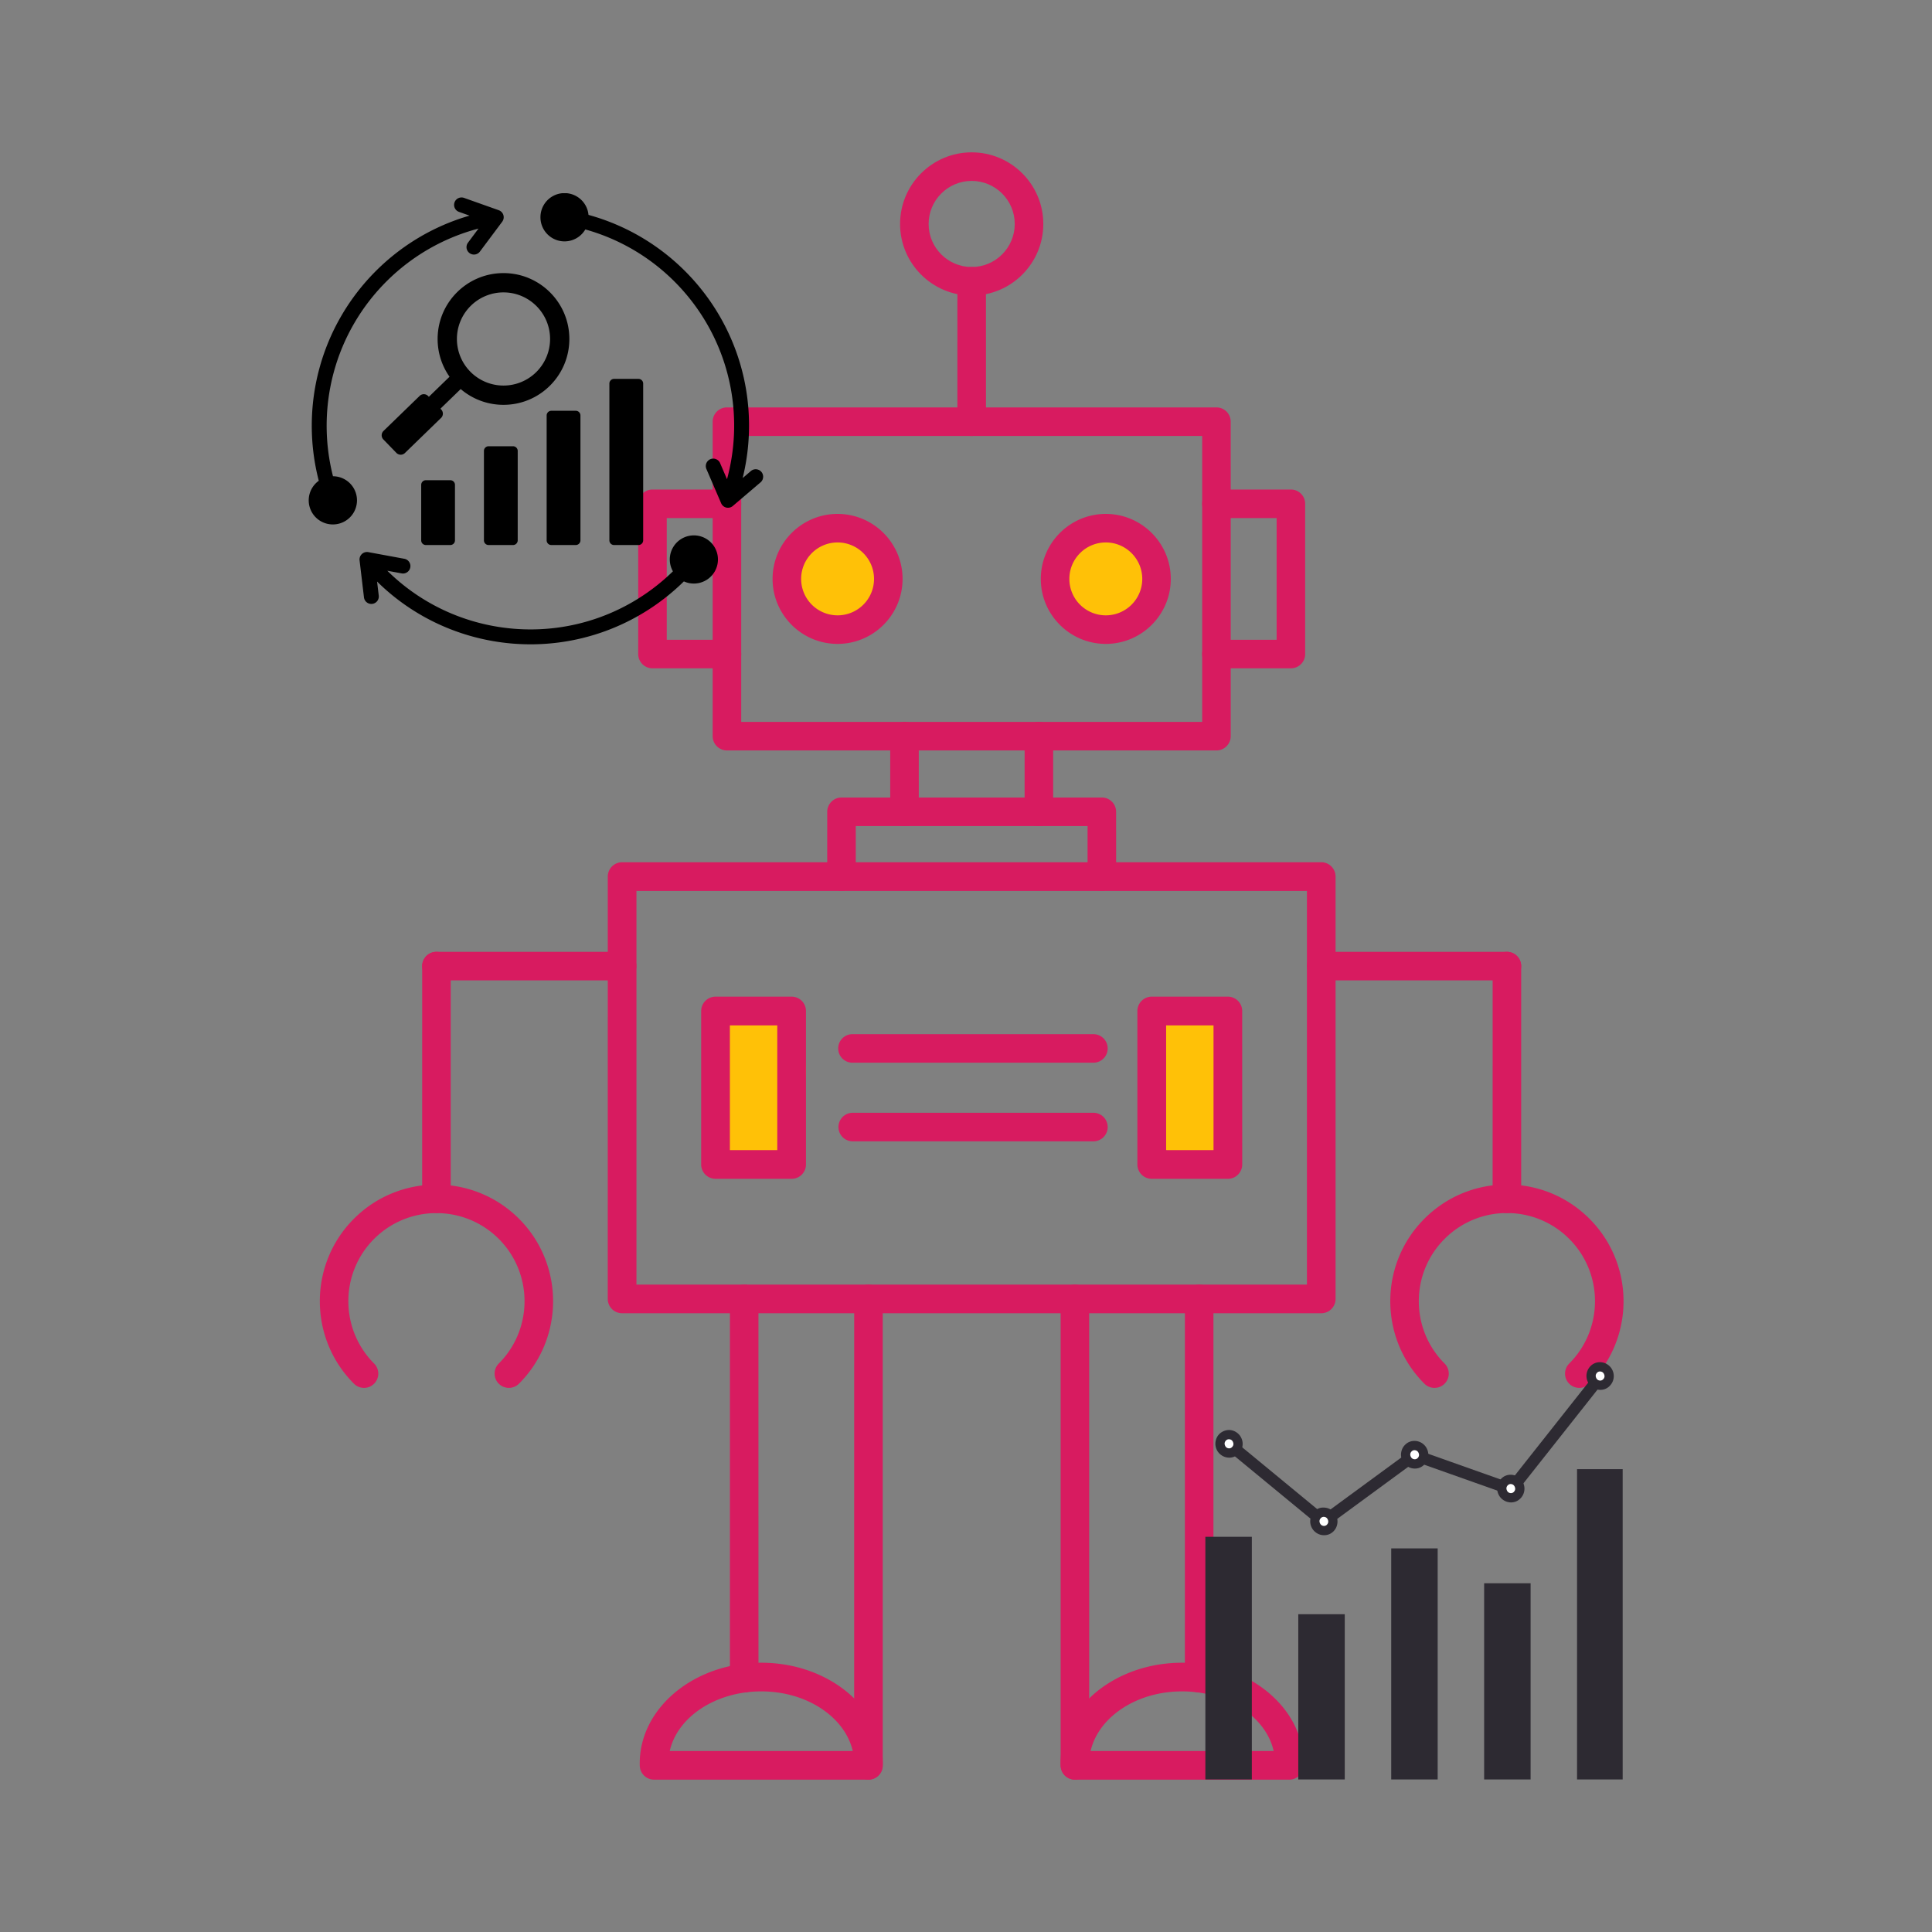 <svg xmlns="http://www.w3.org/2000/svg" width="500" height="500" version="1.0" viewBox="0 0 375 375"><rect x="0" y="0" width="375" height="375" fill="#808080" stroke="none"/><defs><clipPath id="a"><path d="M137.41 195.664h19.047v31.695H137.41zm0 0"/></clipPath><clipPath id="b"><path d="M149.41 203.148c-4.27 19.282-6.953 19.754-8.535 19.282-1.422-.633-2.844-2.844-3.16-4.743-.477-2.843.95-9.167 3.16-10.906 2.21-1.578 7.586-1.578 9.484.16 2.371 2.211 1.578 12.168.946 15.489-.317 1.578-.63 2.687-1.739 3.476-1.261.95-4.425 1.582-6.004.95-1.582-.793-3.16-5.376-3.003-5.376 0 0 3.16 3.793 2.843 4.11-.316.472-3.949-1.106-4.898-2.211-.79-.95-.95-2.688-.79-3.793.157-1.266.95-2.688 1.74-3.48.948-.79 2.843-.313 3.632-1.262.95-.95 1.266-3.004 1.582-4.586.316-1.578.789-3.477.16-4.899-.476-1.422-3.164-2.37-3.48-3.636-.157-1.262.316-2.844 1.265-3.793.95-1.106 3.16-2.368 4.582-2.211 1.743.316 4.426 2.37 5.059 3.949.476 1.582-.316 4.426-1.422 5.691-1.105 1.106-3.477 1.739-5.059 1.422-1.421-.316-3.476-1.894-3.949-3.316-.633-1.426-.476-3.953.473-5.219 1.105-1.422 4.586-2.684 6.324-2.21 1.578.316 3.316 2.21 3.633 3.792.476 1.422 0 3.95-1.106 5.059-.949 1.261-3.16 2.21-4.742 2.054-1.578-.16-3.633-1.582-4.426-3.004-.632-1.421-.316-4.582.633-6.007.79-1.262 3.004-2.211 4.582-2.211 2.055.156 5.22 1.582 6.64 3.476 1.74 2.371 2.845 6.637 2.528 9.801-.156 3.316-1.894 6.953-4.11 9.64-2.21 2.844-6.636 6.954-9.167 7.114-1.738.156-3.633-1.266-4.582-2.371-.633-1.11-1.106-2.531-.79-3.793.317-1.582 2.372-3.953 4.11-4.586 1.895-.633 5.531.316 7.113 1.582 1.579 1.266 2.528 4.11 2.368 5.848-.157 1.578-1.578 3.476-2.684 4.265-1.11.633-2.687.793-3.793.477-1.266-.16-2.531-.793-3.32-2.055-1.106-1.738-.95-6.324-.79-8.851 0-1.899-.476-4.27.63-5.059 1.425-1.105 7.43-.473 8.379.95.949 1.738-1.582 7.113-3.16 8.85-1.266 1.263-3.005 1.895-4.426 1.74-1.582-.317-3.637-2.216-4.27-3.954-.789-1.895-.156-4.582.316-7.426.633-3.637 1.266-10.75 3.32-12.644 1.423-1.106 4.266-1.266 5.532-.477 1.266.793 2.371 4.902 2.371 4.902"/></clipPath><clipPath id="c"><path d="M223.777 195.055h14.848v31.86h-14.848zm0 0"/></clipPath><clipPath id="d"><path d="M234.125 199.984c-.95 15.965-4.582 15.965-5.691 15.176-1.106-.793-.946-2.847-1.106-4.742-.156-3.004-.633-9.324.95-11.379 1.105-1.422 3.32-2.055 4.742-1.738a5.56 5.56 0 0 1 4.265 2.844c1.422 2.687.793 9.64.633 13.906-.156 3.637-.156 7.906-1.738 10.117-1.106 1.422-4.743 2.844-4.743 2.687-.156-.16.79-.632.79-.949-.157-.633-2.684-.633-3.633-1.582-.95-.789-1.739-2.21-1.739-3.476 0-1.578.79-3.793 1.895-4.899 1.266-.949 3.953-1.422 5.375-.949 1.582.477 3.16 2.371 3.637 3.793.472 1.422-.16 3.953-1.11 5.059-.945 1.265-3.316 2.21-4.898 2.054-1.422-.156-3.637-1.582-4.266-3.004-.793-1.578-.16-5.37 1.106-6.636.949-1.266 3.476-1.739 5.058-1.422 1.422.316 3.317 1.894 3.95 3.316.476 1.426.316 3.953-.633 5.219-.79 1.262-3 2.527-4.582 2.527-1.582 0-3.953-1.265-4.742-2.527-.79-1.582-.633-4.902.316-6.324.789-1.422 4.426-2.528 4.582-2.371.16.16-5.055 5.375-6.164 4.902-1.895-1.11-.473-16.121 1.266-19.441.632-1.583 1.582-2.215 2.843-2.528 1.266-.476 3.793-.316 5.059.473 1.105.95 1.738 2.527 2.215 4.582.945 3.637 1.261 12.644-.16 16.121-.79 1.898-2.211 3.004-3.793 3.953-1.582.95-4.11 2.211-5.692 1.738-1.578-.476-2.844-2.527-3.476-4.109-.79-1.738-.317-3.32-.317-5.691-.156-4.266-1.262-13.907.633-16.91 1.106-1.739 3.477-2.688 4.902-2.688 1.262 0 2.368.95 3.16 1.738.633.793 1.106 3.16 1.106 3.16"/></clipPath><clipPath id="e"><path d="M154.934 102.305h16.765v18.945h-16.765zm0 0"/></clipPath><clipPath id="f"><path d="M154.941 114.324c.95-6.797 2.528-8.219 3.477-9.168.477-.633.95-1.105 1.422-1.422.476-.316.633-.632.95-.793.315-.156.788-.316 1.105-.472.316 0 .792-.16 1.109-.16.473 0 .789 0 1.262.16.316 0 .632.156 1.105.316.316.156.633.473.95.633.316.316.476.633.792.945.157.317.473.793.473.95.156.16 0 .16.156.316.317.316 1.899.789 2.531 1.738.79 1.106 1.422 3.16 1.422 4.742 0 1.582-.472 3.32-1.265 4.743-.79 1.265-2.371 2.687-3.793 3.32-1.422.789-3.16 1.105-4.742.945-1.579-.316-3.477-1.105-4.743-2.37-1.105-1.106-2.21-4.423-2.21-4.423"/></clipPath><clipPath id="g"><path d="M205 104h18.543v16.934H205zm0 0"/></clipPath><clipPath id="h"><path d="M205.043 110.371c5.691-6.164 8.379-6.32 10.273-6.32 1.899 0 3.793.312 5.059 1.105 1.266.79 2.527 2.371 2.844 3.793.476 1.739.16 4.582-.633 6.164-.629 1.578-1.738 2.688-3.16 3.633-1.578 1.11-4.582 2.371-6.48 2.055-1.739-.156-3.794-1.739-4.426-2.684-.473-.633-.157-1.582-.473-1.898-.16-.156-.473.16-.79 0-.792-.473-2.214-5.848-2.214-5.848"/></clipPath><clipPath id="i"><path d="M205.793 322.66h47.305v22.77h-47.305zm0 0"/></clipPath><clipPath id="j"><path d="M205.793 249.313h29.816v96.117h-29.816zm0 0"/></clipPath><clipPath id="k"><path d="M124.098 322.66h47.308v22.77h-47.308zm0 0"/></clipPath><clipPath id="l"><path d="M141.59 249.313h29.816v96.117H141.59zm0 0"/></clipPath><clipPath id="m"><path d="M174 29.45h29V58h-29zm0 0"/></clipPath><clipPath id="n"><path d="M269.797 229.832h45.332v39.656h-45.332zm0 0"/></clipPath><clipPath id="o"><path d="M157.605 107h9.06v7.633h-9.06zm0 0"/></clipPath><clipPath id="p"><path d="M166.637 109.738c-4.11 6.325-7.742 5.215-8.692 3.793-.793-1.261 0-5.215 1.262-6.164 1.11-.949 6.164.317 6.164.317"/></clipPath><clipPath id="q"><path d="M210.871 107h9.059v7.633h-9.059zm0 0"/></clipPath><clipPath id="r"><path d="M219.902 109.738c-4.109 6.325-7.746 5.215-8.695 3.793-.789-1.261 0-5.215 1.266-6.164 1.105-.949 6.164.317 6.164.317"/></clipPath><clipPath id="s"><path d="M288 307h10v38.387h-10zm0 0"/></clipPath><clipPath id="t"><path d="M270 300h10v45.387h-10zm0 0"/></clipPath><clipPath id="u"><path d="M251 313h11v32.387h-11zm0 0"/></clipPath><clipPath id="v"><path d="M233.96 298H243v47.387h-9.04zm0 0"/></clipPath><clipPath id="w"><path d="M306 285h8.96v60.387H306zm0 0"/></clipPath><clipPath id="x"><path d="M307 264.387h7V270h-7zm0 0"/></clipPath><clipPath id="y"><path d="M59.875 37.5h88.5V126h-88.5zm0 0"/></clipPath></defs><g clip-path="url(#a)"><g clip-path="url(#b)"><path fill="#ffc107" d="M131.39 189.398h31.454v44.227H131.39zm0 0"/></g></g><g clip-path="url(#c)"><g clip-path="url(#d)"><path fill="#ffc107" d="M218.004 188.766h26.394v44.437h-26.394zm0 0"/></g></g><g clip-path="url(#e)"><g clip-path="url(#f)"><path fill="#ffc107" d="M148.621 95.988h29.395v31.465H148.62zm0 0"/></g></g><g clip-path="url(#g)"><g clip-path="url(#h)"><path fill="#ffc107" d="M198.723 97.727h30.941v29.554h-30.941zm0 0"/></g></g><path fill="#d81b60" fill-rule="evenodd" d="M143.871 140.117h89.469V84.621h-89.47zm92.242 5.543h-95.015a2.768 2.768 0 0 1-2.77-2.773V81.852a2.763 2.763 0 0 1 2.77-2.774h95.015a2.765 2.765 0 0 1 2.766 2.774l.004 61.035a2.773 2.773 0 0 1-2.77 2.773"/><path fill="#d81b60" fill-rule="evenodd" d="M250.563 129.719h-14.45a2.77 2.77 0 1 1-.004-5.54h11.684v-23.62h-11.68a2.777 2.777 0 0 1-2.773-2.774 2.772 2.772 0 0 1 2.77-2.77h14.452a2.77 2.77 0 0 1 2.77 2.77v29.164a2.77 2.77 0 0 1-2.77 2.77m-74.996 30.621a2.773 2.773 0 0 1-2.773-2.77v-14.683a2.77 2.77 0 0 1 5.54 0l.003 14.683a2.772 2.772 0 0 1-2.77 2.77zm26.079 0a2.772 2.772 0 0 1-2.77-2.77l.004-14.683a2.77 2.77 0 0 1 2.766-2.77 2.77 2.77 0 0 1 2.77 2.77v14.683a2.77 2.77 0 0 1-2.77 2.77"/><path fill="#d81b60" fill-rule="evenodd" d="M213.867 172.914a2.767 2.767 0 0 1-2.77-2.77v-9.804h-44.992v9.805a2.765 2.765 0 0 1-2.77 2.77 2.77 2.77 0 0 1-2.773-2.77l.004-12.575a2.77 2.77 0 0 1 2.77-2.773h50.531a2.77 2.77 0 0 1 2.77 2.773l.004 12.575a2.773 2.773 0 0 1-2.774 2.77"/><path fill="#d81b60" fill-rule="evenodd" d="M123.535 249.336h130.14V172.93h-130.14zm132.922 5.562H120.754a2.785 2.785 0 0 1-2.79-2.785l.005-81.968a2.786 2.786 0 0 1 2.781-2.786h135.707a2.78 2.78 0 0 1 2.777 2.786v81.968a2.777 2.777 0 0 1-2.777 2.785M162.57 105.29c-3.898 0-7.07 3.175-7.07 7.077a7.073 7.073 0 0 0 7.07 7.07c3.907 0 7.078-3.164 7.078-7.07 0-3.902-3.175-7.078-7.078-7.078zm0 19.69c-6.957 0-12.613-5.656-12.613-12.613 0-6.953 5.656-12.617 12.613-12.617 6.961 0 12.618 5.664 12.618 12.617 0 6.957-5.657 12.613-12.618 12.613m52.063-19.69c-3.903 0-7.07 3.175-7.07 7.077a7.068 7.068 0 0 0 7.07 7.07c3.902 0 7.078-3.164 7.078-7.07 0-3.902-3.176-7.078-7.078-7.078zm0 19.69c-6.953 0-12.613-5.656-12.613-12.613.003-6.953 5.656-12.617 12.613-12.617 6.953 0 12.617 5.664 12.617 12.617.004 6.957-5.664 12.613-12.617 12.613"/><path fill="#d81b60" fill-rule="evenodd" d="M141.668 223.238h9.2v-24.21h-9.2zm11.984 5.57h-14.77a2.787 2.787 0 0 1-2.784-2.785v-29.78a2.79 2.79 0 0 1 2.785-2.794h14.77a2.79 2.79 0 0 1 2.785 2.793v29.781c0 1.54-1.25 2.786-2.786 2.786m58.578-22.539h-46.765a2.77 2.77 0 1 1-.004-5.54h46.77A2.767 2.767 0 0 1 215 203.5a2.772 2.772 0 0 1-2.77 2.77m0 15.261h-46.765a2.772 2.772 0 0 1-.004-5.543h46.77a2.77 2.77 0 0 1 2.769 2.77 2.773 2.773 0 0 1-2.77 2.773m14.114 1.707h9.199v-24.21h-9.2zm11.984 5.57h-14.77a2.786 2.786 0 0 1-2.792-2.785v-29.78a2.79 2.79 0 0 1 2.793-2.794h14.77a2.787 2.787 0 0 1 2.78 2.793l.004 29.781c0 1.54-1.25 2.786-2.785 2.786M188.602 84.621a2.773 2.773 0 0 1-2.774-2.77l.004-27.25a2.77 2.77 0 0 1 2.77-2.773 2.773 2.773 0 0 1 2.77 2.774l.003 27.25a2.776 2.776 0 0 1-2.773 2.77"/><g clip-path="url(#i)"><path fill="#d81b60" fill-rule="evenodd" d="M211.688 339.875h35.527c-1.465-6.574-8.875-11.578-17.77-11.578-3.816 0-7.468.914-10.558 2.66-3.828 2.156-6.399 5.383-7.2 8.918zm38.562 5.555h-41.605a2.775 2.775 0 0 1-2.778-2.7c-.008-.156-.008-.308-.008-.468 0-6.477 3.852-12.508 10.301-16.145 3.922-2.215 8.516-3.383 13.285-3.383 13.008 0 23.59 8.766 23.59 19.528.004.16-.008.312-.008.468a2.78 2.78 0 0 1-2.777 2.7"/></g><g clip-path="url(#j)"><path fill="#d81b60" fill-rule="evenodd" d="M232.754 328.496a2.77 2.77 0 0 1-2.77-2.77l.004-73.605a2.763 2.763 0 0 1 2.766-2.77 2.766 2.766 0 0 1 2.773 2.77v73.606a2.77 2.77 0 0 1-2.773 2.77zm-24.106 16.926a2.771 2.771 0 0 1-2.773-2.684c0-.136-.008-.273-.008-.418v-90.198c0-1.54 1.238-2.77 2.77-2.77 1.531 0 2.77 1.23 2.77 2.77l.003 90.14a.034.034 0 0 1-.004.015l.008.325a2.765 2.765 0 0 1-2.707 2.82h-.059"/></g><g clip-path="url(#k)"><path fill="#d81b60" fill-rule="evenodd" d="M129.996 339.875h35.524c-.81-3.535-3.375-6.762-7.208-8.918-3.085-1.746-6.738-2.66-10.554-2.66-8.89 0-16.301 5.004-17.762 11.578zm38.563 5.555H126.96a2.781 2.781 0 0 1-2.781-2.684c-.008-.156-.008-.324-.008-.484 0-10.762 10.578-19.528 23.586-19.528 4.77 0 9.363 1.168 13.289 3.383 6.45 3.637 10.297 9.668 10.297 16.145 0 .16 0 .312-.008.468a2.77 2.77 0 0 1-2.777 2.7"/></g><g clip-path="url(#l)"><path fill="#d81b60" fill-rule="evenodd" d="M144.445 328.496a2.77 2.77 0 0 1-2.77-2.77v-73.605c0-1.539 1.24-2.77 2.77-2.77a2.763 2.763 0 0 1 2.77 2.77l.004 73.606a2.77 2.77 0 0 1-2.774 2.77zm24.121 16.926c-.75 0-1.464-.3-1.992-.836a2.776 2.776 0 0 1-.781-2.02l.004-.273-.004-.008c.004-.008 0-.015 0-.023l.004-90.14c0-1.54 1.238-2.77 2.77-2.77a2.764 2.764 0 0 1 2.769 2.77v90.529a2.77 2.77 0 0 1-2.77 2.77"/></g><path fill="#d81b60" fill-rule="evenodd" d="M141.098 129.719h-14.45a2.77 2.77 0 0 1-2.773-2.77l.004-29.164a2.77 2.77 0 0 1 2.766-2.77h14.453a2.77 2.77 0 0 1 2.77 2.77 2.768 2.768 0 0 1-2.77 2.774h-11.68v23.62h11.68a2.767 2.767 0 0 1 2.77 2.77 2.765 2.765 0 0 1-2.77 2.77"/><g clip-path="url(#m)"><path fill="#d81b60" fill-rule="evenodd" d="M188.602 35.113c-4.61 0-8.356 3.75-8.356 8.36 0 4.605 3.742 8.355 8.356 8.355 4.609 0 8.359-3.75 8.359-8.355.004-4.61-3.75-8.36-8.36-8.36zm0 22.258c-7.665 0-13.899-6.234-13.899-13.898 0-7.668 6.234-13.903 13.899-13.903 7.668 0 13.902 6.235 13.902 13.903 0 7.664-6.234 13.898-13.902 13.898"/></g><path fill="#d81b60" fill-rule="evenodd" d="M292.488 190.29h-36.031a2.77 2.77 0 0 1-2.773-2.77 2.773 2.773 0 0 1 2.773-2.77h36.031a2.767 2.767 0 0 1 2.77 2.77 2.767 2.767 0 0 1-2.77 2.77"/><path fill="#d81b60" fill-rule="evenodd" d="M292.488 235.453a2.773 2.773 0 0 1-2.773-2.77l.004-45.163a2.767 2.767 0 0 1 2.77-2.77 2.767 2.767 0 0 1 2.769 2.77v45.164a2.77 2.77 0 0 1-2.77 2.77"/><g clip-path="url(#n)"><path fill="#d81b60" fill-rule="evenodd" d="M306.55 269.387a2.75 2.75 0 0 1-1.964-.809 2.77 2.77 0 0 1 0-3.918c6.668-6.672 6.668-17.523 0-24.191a16.996 16.996 0 0 0-12.098-5.016 16.99 16.99 0 0 0-12.093 5.016c-6.672 6.668-6.676 17.52 0 24.191a2.77 2.77 0 1 1-3.918 3.918c-8.829-8.832-8.832-23.195 0-32.027 4.28-4.278 9.964-6.637 16.011-6.637 6.051 0 11.739 2.36 16.016 6.637 8.832 8.832 8.832 23.195 0 32.027a2.76 2.76 0 0 1-1.953.809"/></g><path fill="#d81b60" fill-rule="evenodd" d="M84.715 190.29a2.768 2.768 0 0 1-2.774-2.77 2.777 2.777 0 0 1 2.774-2.774h36.039a2.77 2.77 0 1 1-.004 5.543H84.715"/><path fill="#d81b60" fill-rule="evenodd" d="M84.715 235.453a2.77 2.77 0 0 1-2.774-2.77l.004-45.163a2.77 2.77 0 1 1 5.54 0v45.164a2.77 2.77 0 0 1-2.77 2.77"/><path fill="#d81b60" fill-rule="evenodd" d="M98.77 269.387a2.77 2.77 0 0 1-1.957-4.727c6.667-6.672 6.667-17.523 0-24.191-6.672-6.676-17.524-6.676-24.2 0-6.664 6.668-6.664 17.52 0 24.191a2.77 2.77 0 0 1 0 3.918 2.76 2.76 0 0 1-3.91 0c-8.832-8.832-8.832-23.195 0-32.027 8.824-8.832 23.195-8.832 32.027 0s8.832 23.195 0 32.027a2.754 2.754 0 0 1-1.96.809"/><g clip-path="url(#o)"><g clip-path="url(#p)"><path fill="#ffc107" d="M151.621 101.047h21.352v20.703H151.62zm0 0"/></g></g><g clip-path="url(#q)"><g clip-path="url(#r)"><path fill="#ffc107" d="M204.887 101.047h21.351v20.703h-21.351zm0 0"/></g></g><g clip-path="url(#s)"><path fill="#2d2a32" d="M288.07 307.309h9.02v38.328h-9.02zm0 0"/></g><g clip-path="url(#t)"><path fill="#2d2a32" d="M270.035 300.543h9.016v45.094h-9.016zm0 0"/></g><g clip-path="url(#u)"><path fill="#2d2a32" d="M251.996 313.32h9.02v32.317h-9.02zm0 0"/></g><g clip-path="url(#v)"><path fill="#2d2a32" d="M233.96 298.29h9.02v47.347h-9.02zm0 0"/></g><g clip-path="url(#w)"><path fill="#2d2a32" d="M306.105 285.164h9.02v60.473h-9.02zm0 0"/></g><path fill="#2d2a32" d="m256.844 296.805-19.09-15.727 1.434-1.742 17.734 14.617 17.437-12.785 18.586 6.59 16.785-21.235 1.77 1.399-17.785 22.5-18.988-6.73zm0 0"/><path fill="#fff" d="M240.277 279.945a1.812 1.812 0 0 1-.289 1.328 1.77 1.77 0 0 1-.496.48 1.69 1.69 0 0 1-.637.247 1.713 1.713 0 0 1-1.309-.305 1.79 1.79 0 0 1-.719-1.156 1.77 1.77 0 0 1 .29-1.328c.133-.195.297-.352.492-.48a1.734 1.734 0 0 1 1.95.058 1.79 1.79 0 0 1 .719 1.156zm0 0"/><path fill="#2d2a32" d="M238.563 282.93h-.008a2.666 2.666 0 0 1-1.477-.477 2.658 2.658 0 0 1-.973-1.207 2.676 2.676 0 0 1-.148-1.543c.106-.531.344-.988.723-1.371a2.784 2.784 0 0 1 1.867-.773 2.632 2.632 0 0 1 1.476.476c.446.305.77.707.973 1.207.203.5.254 1.012.152 1.543a2.638 2.638 0 0 1-.726 1.371 2.525 2.525 0 0 1-1.86.774zm-.024-3.567a.776.776 0 0 0-.582.242c-.266.278-.328.594-.187.954.144.355.406.546.789.566a.782.782 0 0 0 .578-.242c.273-.278.34-.598.195-.957-.14-.363-.406-.551-.793-.563zm0 0"/><path fill="#fff" d="M258.688 295a1.81 1.81 0 0 1-.012.695c-.051.23-.145.442-.278.637a1.733 1.733 0 0 1-2.441.422 1.833 1.833 0 0 1-.473-.508 1.81 1.81 0 0 1 .043-1.98 1.765 1.765 0 0 1 1.133-.727c.23-.039.457-.031.684.024.226.05.433.144.625.28.191.137.347.31.472.509s.207.418.247.648zm0 0"/><path fill="#2d2a32" d="M256.977 297.984h-.012a2.632 2.632 0 0 1-1.477-.472 2.668 2.668 0 0 1-.972-1.203 2.643 2.643 0 0 1-.149-1.543c.106-.532.348-.989.727-1.371.5-.551 1.12-.81 1.867-.774a2.664 2.664 0 0 1 1.476.477c.442.304.766.707.97 1.207.202.5.253 1.015.148 1.543a2.63 2.63 0 0 1-.723 1.375 2.512 2.512 0 0 1-1.855.761zm-.02-3.566a.797.797 0 0 0-.582.242c-.266.277-.328.598-.188.953.145.356.407.547.79.57a.785.785 0 0 0 .582-.245c.261-.278.324-.594.183-.95-.14-.36-.402-.547-.785-.57zm0 0"/><path fill="#fff" d="M276.305 282.066c.043.23.035.465-.016.696-.047.23-.14.441-.273.633a1.65 1.65 0 0 1-.496.476 1.64 1.64 0 0 1-.637.25c-.227.04-.457.031-.684-.02a1.78 1.78 0 0 1-1.344-1.44 1.81 1.81 0 0 1 .29-1.329c.132-.195.3-.355.496-.48a1.69 1.69 0 0 1 .636-.247c.227-.039.457-.035.684.02.226.05.434.148.625.285a1.763 1.763 0 0 1 .719 1.156zm0 0"/><path fill="#2d2a32" d="M274.59 285.047h-.008a2.666 2.666 0 0 1-1.477-.477 2.65 2.65 0 0 1-.968-1.207 2.643 2.643 0 0 1-.149-1.543c.106-.53.344-.988.723-1.37a2.506 2.506 0 0 1 1.86-.77h.007a2.64 2.64 0 0 1 1.48.468c.446.305.77.711.977 1.211.203.5.25 1.016.145 1.547a2.616 2.616 0 0 1-.73 1.371 2.506 2.506 0 0 1-1.86.77zm0-1.805a.79.79 0 0 0 .586-.242c.262-.277.324-.594.183-.953-.14-.356-.402-.543-.785-.567a.784.784 0 0 0-.586.243c-.261.277-.324.597-.183.953.14.355.402.547.785.566zm0 0"/><path fill="#fff" d="M294.973 288.633a1.77 1.77 0 0 1-1.422 2.059c-.227.038-.453.03-.684-.02a1.78 1.78 0 0 1-1.344-1.442 1.81 1.81 0 0 1 .29-1.332 1.8 1.8 0 0 1 .496-.476 1.69 1.69 0 0 1 .636-.246c.23-.04.457-.035.684.02.226.05.433.148.625.284a1.77 1.77 0 0 1 .719 1.152zm0 0"/><path fill="#2d2a32" d="M293.262 291.617h-.008a2.666 2.666 0 0 1-1.477-.476 2.633 2.633 0 0 1-.972-1.207 2.643 2.643 0 0 1-.149-1.543 2.66 2.66 0 0 1 .723-1.371 2.506 2.506 0 0 1 1.86-.77h.007c.54.008 1.031.164 1.477.469.445.304.77.707.972 1.207.203.5.254 1.015.149 1.543a2.634 2.634 0 0 1-.723 1.37 2.514 2.514 0 0 1-1.86.778zm-.024-3.566a.797.797 0 0 0-.582.242c-.265.281-.324.598-.183.953.14.356.402.547.785.57a.785.785 0 0 0 .582-.246c.265-.277.324-.593.183-.949-.14-.36-.402-.547-.785-.57zm0 0"/><path fill="#fff" d="M312.305 266.79a1.8 1.8 0 0 1-.016.694 1.77 1.77 0 0 1-.277.633 1.696 1.696 0 0 1-1.133.727 1.66 1.66 0 0 1-.68-.02 1.701 1.701 0 0 1-.629-.285 1.763 1.763 0 0 1-.719-1.156 1.812 1.812 0 0 1 .29-1.328c.136-.196.3-.352.496-.477.195-.129.406-.21.636-.25a1.75 1.75 0 0 1 .684.02 1.78 1.78 0 0 1 1.098.789c.125.203.207.418.25.652zm0 0"/><g clip-path="url(#x)"><path fill="#2d2a32" d="M310.59 269.77h-.008a2.636 2.636 0 0 1-1.477-.477 2.633 2.633 0 0 1-.972-1.207 2.672 2.672 0 0 1-.149-1.543 2.69 2.69 0 0 1 .723-1.371 2.512 2.512 0 0 1 1.86-.77h.011c.54.008 1.031.164 1.477.473.449.305.773.707.976 1.207.203.5.254 1.016.149 1.547-.11.531-.352.988-.73 1.371a2.512 2.512 0 0 1-1.86.77zm-.024-3.567a.785.785 0 0 0-.582.246c-.265.278-.324.594-.183.95.14.359.402.546.785.57a.785.785 0 0 0 .582-.246c.273-.274.34-.594.195-.953-.14-.364-.406-.551-.797-.567zm0 0"/></g><g clip-path="url(#y)"><path fill-rule="evenodd" d="M134.68 103.918a4.673 4.673 0 1 1 0 9.348 4.649 4.649 0 0 1-1.938-.418c-8.887 8.738-21.062 13.144-33.504 12.05-9.562-.84-18.836-4.91-26.047-12.02l.325 2.731a1.445 1.445 0 0 1-2.871.336l-.852-7.187a1.448 1.448 0 0 1 1.695-1.59l7.008 1.293a1.442 1.442 0 0 1-.523 2.836l-2.797-.516c6.722 6.645 15.379 10.45 24.308 11.235 11.551 1.02 22.848-3.036 31.13-11.121a4.673 4.673 0 0 1 4.066-6.977zm-36.953-50.91c-7.059 0-12.786 5.726-12.786 12.785 0 2.73.856 5.258 2.313 7.332-1.336 1.297-2.676 2.594-4.012 3.89l-.144-.148a1.16 1.16 0 0 0-1.641-.027l-7.023 6.812a1.168 1.168 0 0 0-.024 1.645l2.535 2.613a1.168 1.168 0 0 0 1.645.024l7.02-6.813c.46-.445.468-1.183.023-1.644l-.145-.149 3.934-3.812a12.74 12.74 0 0 0 8.305 3.062c7.062 0 12.785-5.723 12.785-12.785 0-7.059-5.723-12.785-12.785-12.785zm0 3.746c4.992 0 9.043 4.047 9.043 9.039a9.043 9.043 0 0 1-9.043 9.043 9.04 9.04 0 0 1-9.04-9.043 9.039 9.039 0 0 1 9.04-9.04zm-15.07 36.453a.906.906 0 0 0-.903.906v10.774c0 .496.406.902.902.902h4.75c.5 0 .903-.406.903-.902V94.113c0-.5-.403-.906-.903-.906zm36.527-19.664a.906.906 0 0 0-.903.906v30.434c0 .5.406.906.903.906h4.75c.5 0 .906-.406.906-.906V74.449c0-.5-.406-.906-.906-.906zm-7.426 6.191h-4.75a.906.906 0 0 0-.903.907v24.242c0 .5.407.906.903.906h4.75c.5 0 .906-.406.906-.906V80.64c0-.5-.406-.907-.906-.907zm-12.176 6.883h-4.75a.906.906 0 0 0-.902.906v17.364c0 .496.406.902.902.902h4.75c.5 0 .906-.406.906-.902V87.523c0-.5-.406-.906-.906-.906zm-37.707 6.7a42.627 42.627 0 0 1 .11-21.786c3.867-14.316 14.995-25.59 29.156-29.676l-2.008-.714a1.444 1.444 0 1 1 .96-2.723l6.712 2.383a1.447 1.447 0 0 1 .68 2.226l-4.333 5.801a1.442 1.442 0 0 1-2.023.293 1.442 1.442 0 0 1-.293-2.02l2.039-2.734c-13.617 3.578-24.402 14.227-28.098 27.91a39.718 39.718 0 0 0-.144 20.164 4.676 4.676 0 0 1-.035 9.352 4.676 4.676 0 0 1-2.723-8.477zm83.906-1.922a1.446 1.446 0 0 1 1.88 2.195l-5.423 4.62a1.442 1.442 0 0 1-2.261-.526l-2.864-6.649a1.451 1.451 0 0 1 .758-1.902 1.449 1.449 0 0 1 1.899.758l1.343 3.125a39.744 39.744 0 0 0 .793-17.254c-2.625-15-13.687-27.153-28.297-31.227a4.672 4.672 0 0 1-8.707-2.363 4.673 4.673 0 0 1 9.325-.461c15.75 4.328 27.699 17.406 30.527 33.555a42.66 42.66 0 0 1-.602 17.523zm0 0"/></g></svg>